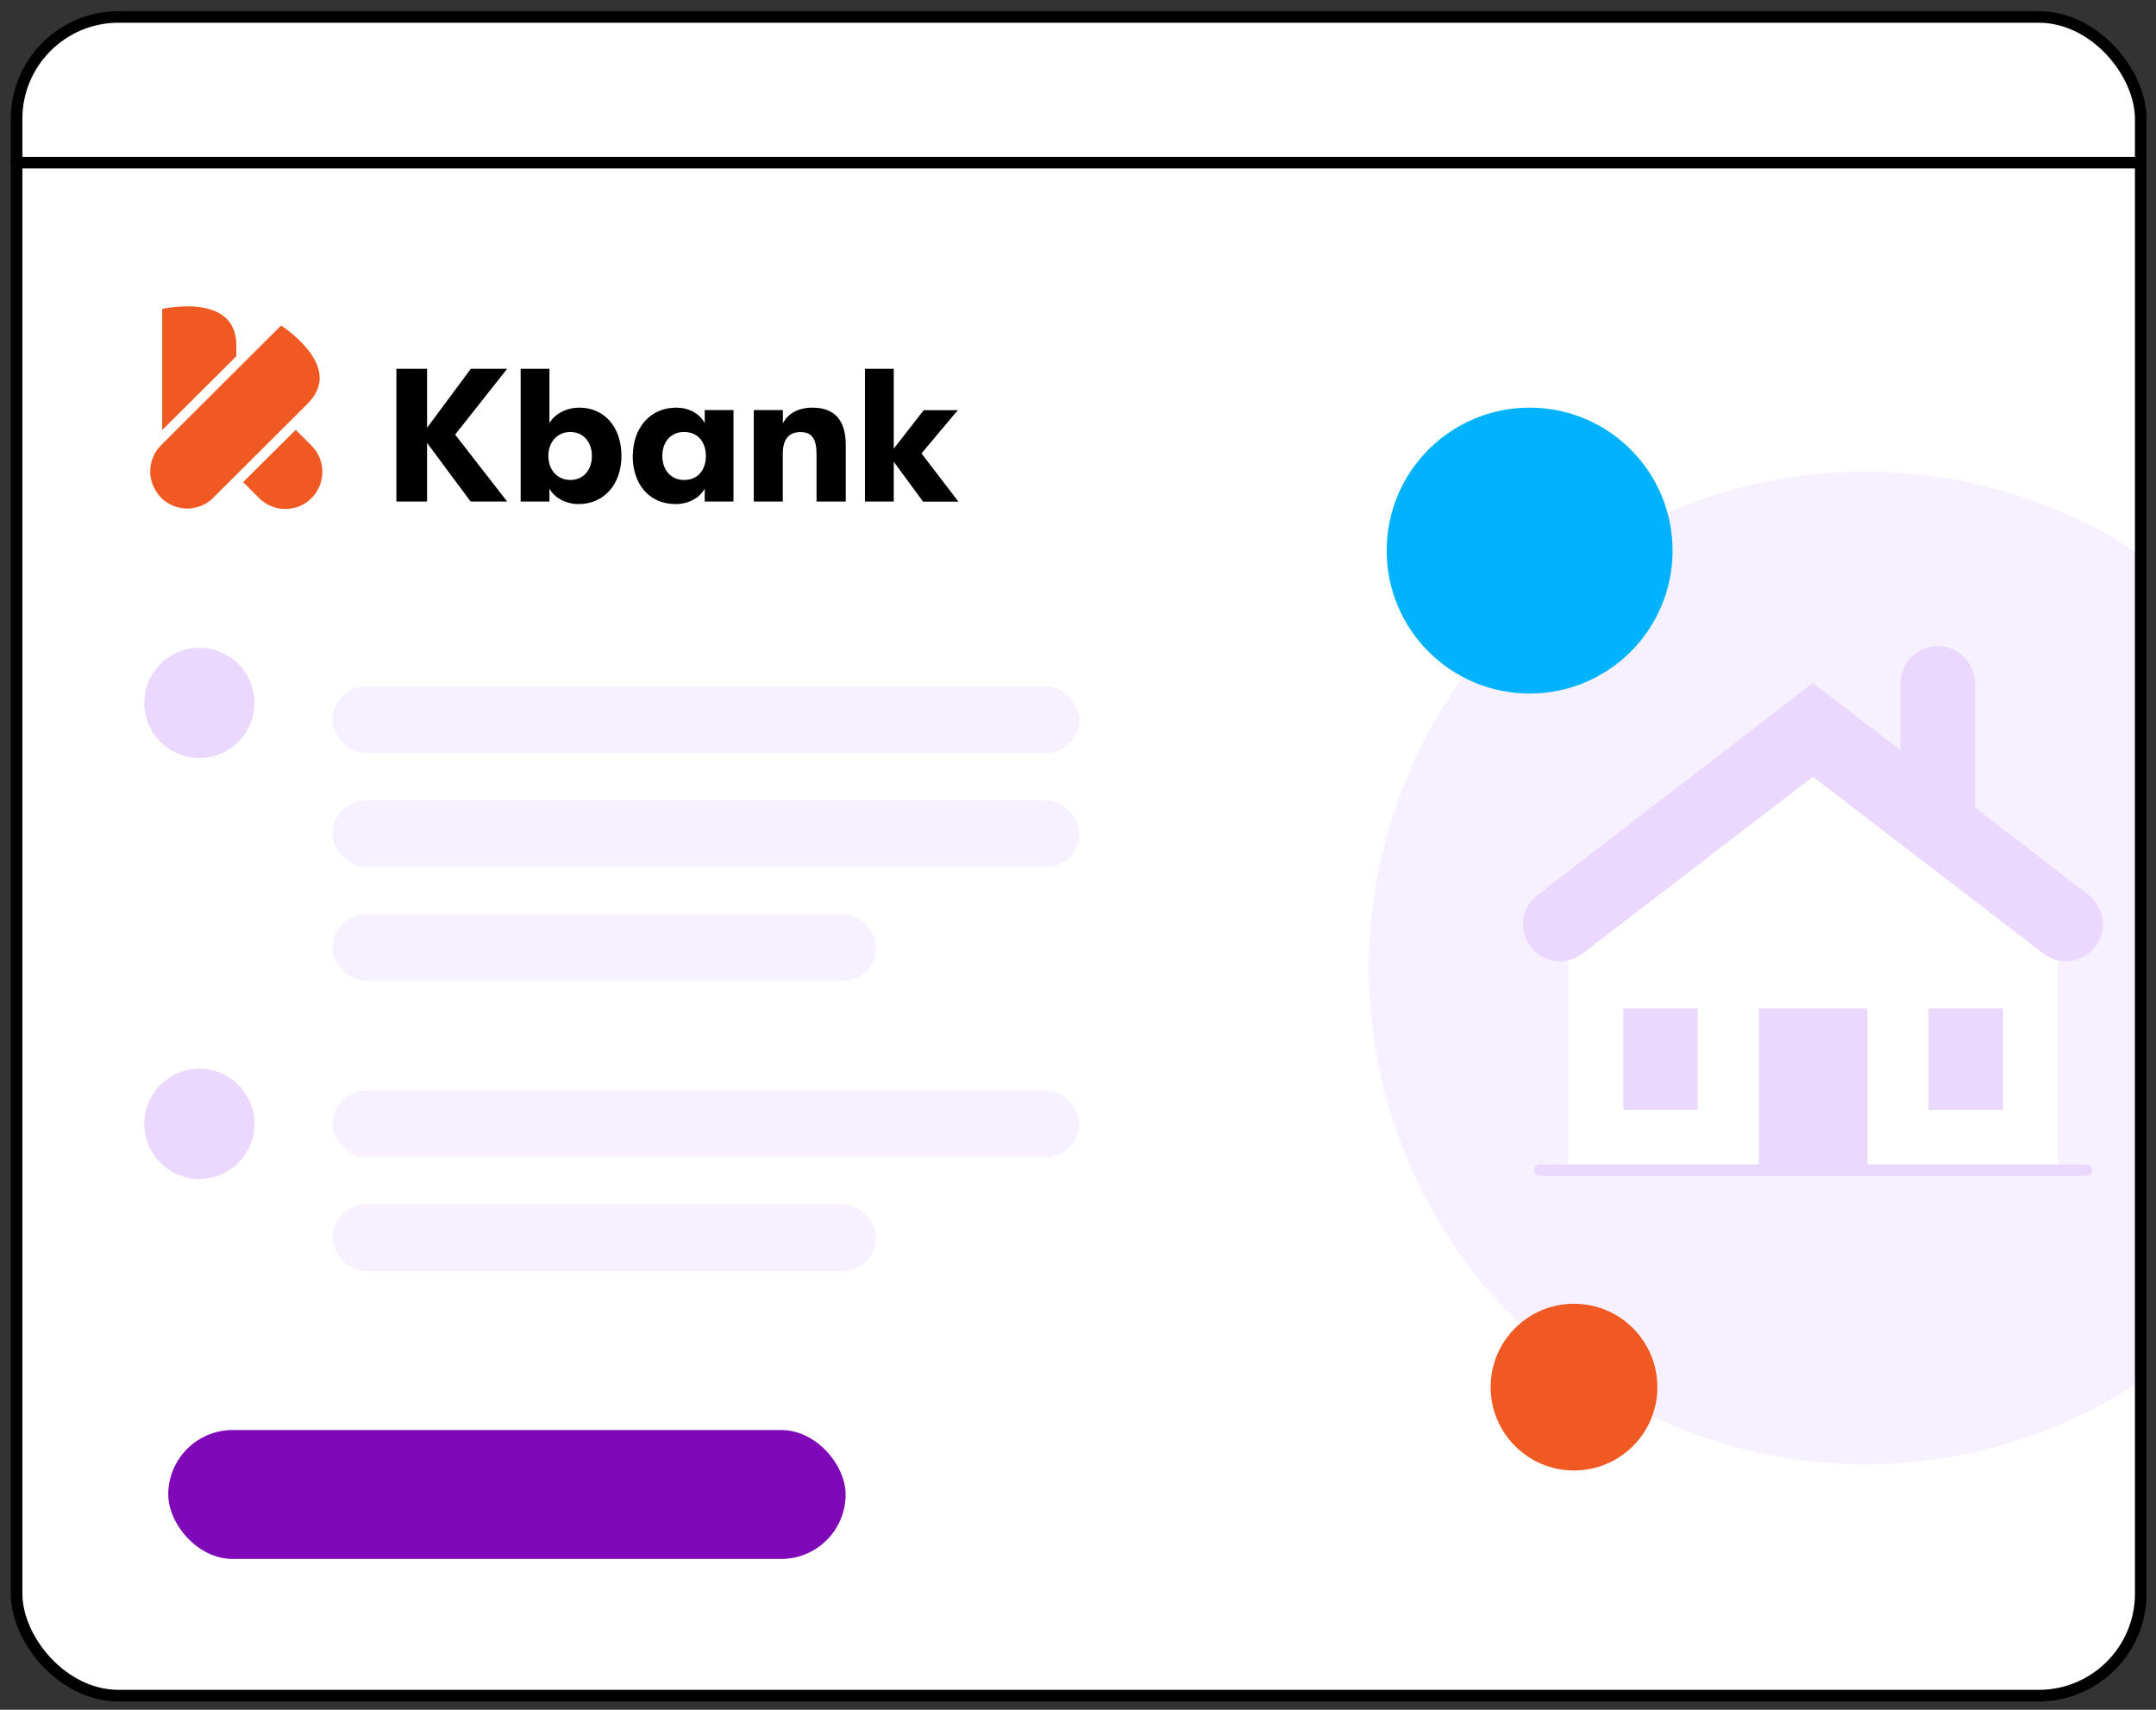 <?xml version="1.0" encoding="UTF-8" standalone="no"?>
<svg
   id="k-micto-illustrations"
   width="203"
   height="161"
   viewBox="0 0 203 161"
   version="1.1"
   sodipodi:docname="story-mortgage.svg"
   inkscape:version="1.3.2 (091e20e, 2023-11-25, custom)"
   xmlns:inkscape="http://www.inkscape.org/namespaces/inkscape"
   xmlns:sodipodi="http://sodipodi.sourceforge.net/DTD/sodipodi-0.dtd"
   xmlns="http://www.w3.org/2000/svg"
   xmlns:svg="http://www.w3.org/2000/svg">
  <rect x="0" y="0" width="203" height="161" fill="#333333" stroke="none"/>
  <sodipodi:namedview
     id="namedview22"
     pagecolor="#ffffff"
     bordercolor="#666666"
     borderopacity="1.0"
     inkscape:showpageshadow="2"
     inkscape:pageopacity="0.0"
     inkscape:pagecheckerboard="0"
     inkscape:deskcolor="#d1d1d1"
     inkscape:zoom="3.584"
     inkscape:cx="177.59487"
     inkscape:cy="135.04464"
     inkscape:window-width="3840"
     inkscape:window-height="2050"
     inkscape:window-x="-12"
     inkscape:window-y="-12"
     inkscape:window-maximized="1"
     inkscape:current-layer="k-micto-illustrations" />
  <defs
     id="defs1">
    <clipPath
       id="clippath">
      <rect
         x="25"
         y="45.96"
         width="200"
         height="158.07"
         rx="9.6"
         ry="9.6"
         style="fill:#ffffff;stroke:#000000;stroke-width:1.09px;stroke-linecap:round;stroke-linejoin:round"
         id="rect1" />
    </clipPath>
  </defs>
  <g
     id="g3"
     transform="translate(-23.438,-44.364)">
    <rect
       x="25"
       y="45.96"
       width="200"
       height="158.07"
       rx="9.6"
       ry="9.6"
       style="fill:#ffffff"
       id="rect2" />
    <g
       clip-path="url(#clippath)"
       id="g2">
      <circle
         cx="199.07"
         cy="135.51"
         r="46.74"
         style="fill:#f7f1ff;stroke-width:0px"
         id="circle2" />
    </g>
    <rect
       x="25"
       y="45.96"
       width="200"
       height="158.07"
       rx="9.6"
       ry="9.6"
       style="fill:none;stroke:#000000;stroke-width:1.09px;stroke-linecap:round;stroke-linejoin:round"
       id="rect3" />
  </g>
  <line
     x1="1.562"
     y1="15.316"
     x2="201.562"
     y2="15.316"
     style="fill:#ffffff;stroke:#000000;stroke-width:1.09px;stroke-linecap:round;stroke-linejoin:round"
     id="line3" />
  <g
     id="g11"
     transform="translate(-23.438,-44.364)">
    <g
       id="g5">
      <path
         d="m 50.31,92.29 c -0.94,0 -1.81,-0.36 -2.47,-1.02 l -1.51,-1.51 4.95,-4.92 1.49,1.49 c 1.36,1.36 1.36,3.58 0,4.94 -0.65,0.66 -1.53,1.02 -2.46,1.02 z"
         style="fill:#f05a22;stroke-width:0px"
         id="path3" />
      <path
         d="m 38.72,73.5 c 0,0 0,-0.03 0.02,-0.05 v 0 c 0,0 0.02,-0.01 0.05,-0.02 0.43,-0.08 1.3,-0.22 2.28,-0.22 2.11,0 4.62,0.64 4.62,3.69 v 1.01 l -6.98,6.95 V 73.49 Z"
         style="fill:#f05a22;stroke-width:0px"
         id="path4" />
      <path
         d="m 43.53,91.23 c -0.16,0.16 -0.34,0.31 -0.55,0.45 -0.42,0.28 -0.91,0.46 -1.42,0.53 -0.16,0.03 -0.31,0.04 -0.49,0.04 -0.18,0 -0.35,-0.01 -0.5,-0.04 -0.27,-0.04 -0.55,-0.11 -0.82,-0.22 -0.19,-0.08 -0.36,-0.17 -0.53,-0.27 -0.41,-0.25 -0.77,-0.6 -1.03,-1 C 38.14,90.65 38.11,90.6 38.08,90.54 38,90.4 37.93,90.26 37.86,90.11 37.83,90.05 37.82,90 37.8,89.95 37.77,89.88 37.75,89.83 37.74,89.78 37.72,89.73 37.72,89.71 37.71,89.69 V 89.64 C 37.68,89.57 37.66,89.51 37.65,89.45 37.63,89.33 37.61,89.23 37.6,89.13 37.58,89.02 37.58,88.92 37.58,88.82 v -0.05 c 0,-0.94 0.36,-1.83 1.02,-2.48 L 49.86,75.06 c 0,0 0.02,-0.01 0.04,-0.02 0.02,0 0.03,0 0.04,0.01 0.06,0.04 0.12,0.08 0.18,0.12 l 0.15,0.1 c 0.93,0.67 3.1,2.46 3.26,4.46 0.07,0.93 -0.31,1.83 -1.14,2.66 l -8.85,8.82 z"
         style="fill:#f05a22;stroke-width:0px"
         id="path5" />
    </g>
    <g
       id="g10">
      <path
         d="m 66.29,85.29 4.9,6.3 h -3.44 l -4.1,-5.52 v 5.52 h -2.89 v -12.5 h 2.89 v 5.55 l 4.12,-5.55 h 3.42 z"
         style="fill:#000000;stroke-width:0px"
         id="path6" />
      <path
         d="m 81.95,87.29 c 0,2.7 -1.66,4.54 -4.03,4.54 -1.27,0 -2.3,-0.64 -2.75,-1.45 v 1.21 h -2.71 v -12.5 h 2.71 v 5.12 c 0.46,-0.82 1.53,-1.46 2.82,-1.46 2.35,0 3.96,1.82 3.96,4.54 z m -2.78,0 c 0,-1.32 -0.84,-2.25 -2.03,-2.25 -1.19,0 -2.07,0.91 -2.07,2.25 0,1.34 0.86,2.27 2.07,2.27 1.21,0 2.03,-0.93 2.03,-2.27 z"
         style="fill:#000000;stroke-width:0px"
         id="path7" />
      <path
         d="m 83.02,87.29 c 0,-2.57 1.59,-4.54 4.08,-4.54 1.25,0 2.23,0.59 2.69,1.46 v -1.23 h 2.71 v 8.61 h -2.71 v -1.21 c -0.46,0.86 -1.53,1.45 -2.73,1.45 -2.57,0 -4.05,-1.95 -4.05,-4.54 z m 6.88,0 c 0,-1.23 -0.7,-2.25 -2.05,-2.25 -1.27,0 -2.05,0.95 -2.05,2.25 0,1.3 0.78,2.27 2.05,2.27 1.36,0 2.05,-1.02 2.05,-2.27 z"
         style="fill:#000000;stroke-width:0px"
         id="path8" />
      <path
         d="m 94.42,82.98 h 2.73 v 1.25 c 0.5,-0.96 1.48,-1.48 2.78,-1.48 2.09,0 3.14,1.18 3.14,3.52 v 5.32 h -2.75 v -4.43 c 0,-1.45 -0.41,-2.11 -1.52,-2.11 -1.11,0 -1.66,0.71 -1.66,2.04 v 4.5 h -2.73 v -8.61 z"
         style="fill:#000000;stroke-width:0px"
         id="path9" />
      <path
         d="m 110.34,91.59 -2.75,-3.75 v 3.75 h -2.71 v -12.5 h 2.71 v 7.52 l 2.82,-3.62 h 3.21 l -3.42,4.07 3.48,4.54 h -3.34 z"
         style="fill:#000000;stroke-width:0px"
         id="path10" />
    </g>
  </g>
  <rect
     x="15.842"
     y="134.656"
     width="63.78"
     height="12.14"
     rx="6.07"
     ry="6.07"
     style="fill:#7f09b7;stroke-width:0px"
     id="rect11" />
  <circle
     cx="148.202"
     cy="130.616"
     r="7.85"
     style="fill:#f05a22;stroke-width:0px"
     id="circle11" />
  <circle
     cx="18.772"
     cy="66.186"
     r="5.19"
     style="fill:#ebd8ff;stroke-width:0px"
     id="circle12" />
  <circle
     cx="18.772"
     cy="105.826"
     r="5.19"
     style="fill:#ebd8ff;stroke-width:0px"
     id="circle13" />
  <circle
     cx="144.023"
     cy="51.846"
     r="13.46"
     style="fill:#00b3fc;stroke-width:0px"
     id="circle14" />
  <rect
     x="31.312"
     y="64.636"
     width="70.31"
     height="6.28"
     rx="3.14"
     ry="3.14"
     style="fill:#f7f1ff;stroke-width:0px"
     id="rect14" />
  <rect
     x="31.312"
     y="75.366"
     width="70.31"
     height="6.28"
     rx="3.14"
     ry="3.14"
     style="fill:#f7f1ff;stroke-width:0px"
     id="rect15" />
  <rect
     x="31.312"
     y="86.086"
     width="51.18"
     height="6.28"
     rx="3.14"
     ry="3.14"
     style="fill:#f7f1ff;stroke-width:0px"
     id="rect16" />
  <rect
     x="31.312"
     y="102.686"
     width="70.31"
     height="6.28"
     rx="3.14"
     ry="3.14"
     style="fill:#f7f1ff;stroke-width:0px"
     id="rect17" />
  <rect
     x="31.312"
     y="113.406"
     width="51.18"
     height="6.28"
     rx="3.14"
     ry="3.14"
     style="fill:#f7f1ff;stroke-width:0px"
     id="rect18" />
  <g
     id="g22"
     transform="translate(-23.438,-44.364)">
    <polygon
       points="217.2,126.72 194.16,110.26 171.11,126.72 171.11,154.54 217.2,154.54 "
       style="fill:#ffffff;stroke-width:0px"
       id="polygon18" />
    <g
       id="g21">
      <rect
         x="176.28"
         y="139.32"
         width="7.01"
         height="9.55"
         style="fill:#ebd8ff;stroke-width:0px"
         id="rect19" />
      <rect
         x="205.02"
         y="139.32"
         width="7.01"
         height="9.55"
         style="fill:#ebd8ff;stroke-width:0px"
         id="rect20" />
      <rect
         x="189.04"
         y="139.32"
         width="10.22"
         height="15.23"
         style="fill:#ebd8ff;stroke-width:0px"
         id="rect21" />
    </g>
    <path
       d="m 219.89,155.09 h -51.47 c -0.3,0 -0.54,-0.24 -0.54,-0.54 0,-0.3 0.24,-0.54 0.54,-0.54 h 51.47 c 0.3,0 0.54,0.24 0.54,0.54 0,0.3 -0.24,0.54 -0.54,0.54 z"
       style="fill:#ebd8ff;stroke-width:0px"
       id="path21" />
    <path
       d="m 220.1,128.64 -10.71,-8.24 v -11.68 c 0,-1.94 -1.57,-3.51 -3.51,-3.51 -1.94,0 -3.51,1.57 -3.51,3.51 V 115 l -8.23,-6.33 -25.94,19.97 c -1.53,1.17 -1.81,3.36 -0.64,4.88 1.17,1.53 3.36,1.81 4.88,0.64 l 21.7,-16.65 21.7,16.65 c 1.53,1.17 3.71,0.88 4.88,-0.64 1.17,-1.53 0.88,-3.71 -0.64,-4.88 z"
       style="fill:#ebd8ff;stroke-width:0px"
       id="path22" />
  </g>
</svg>
